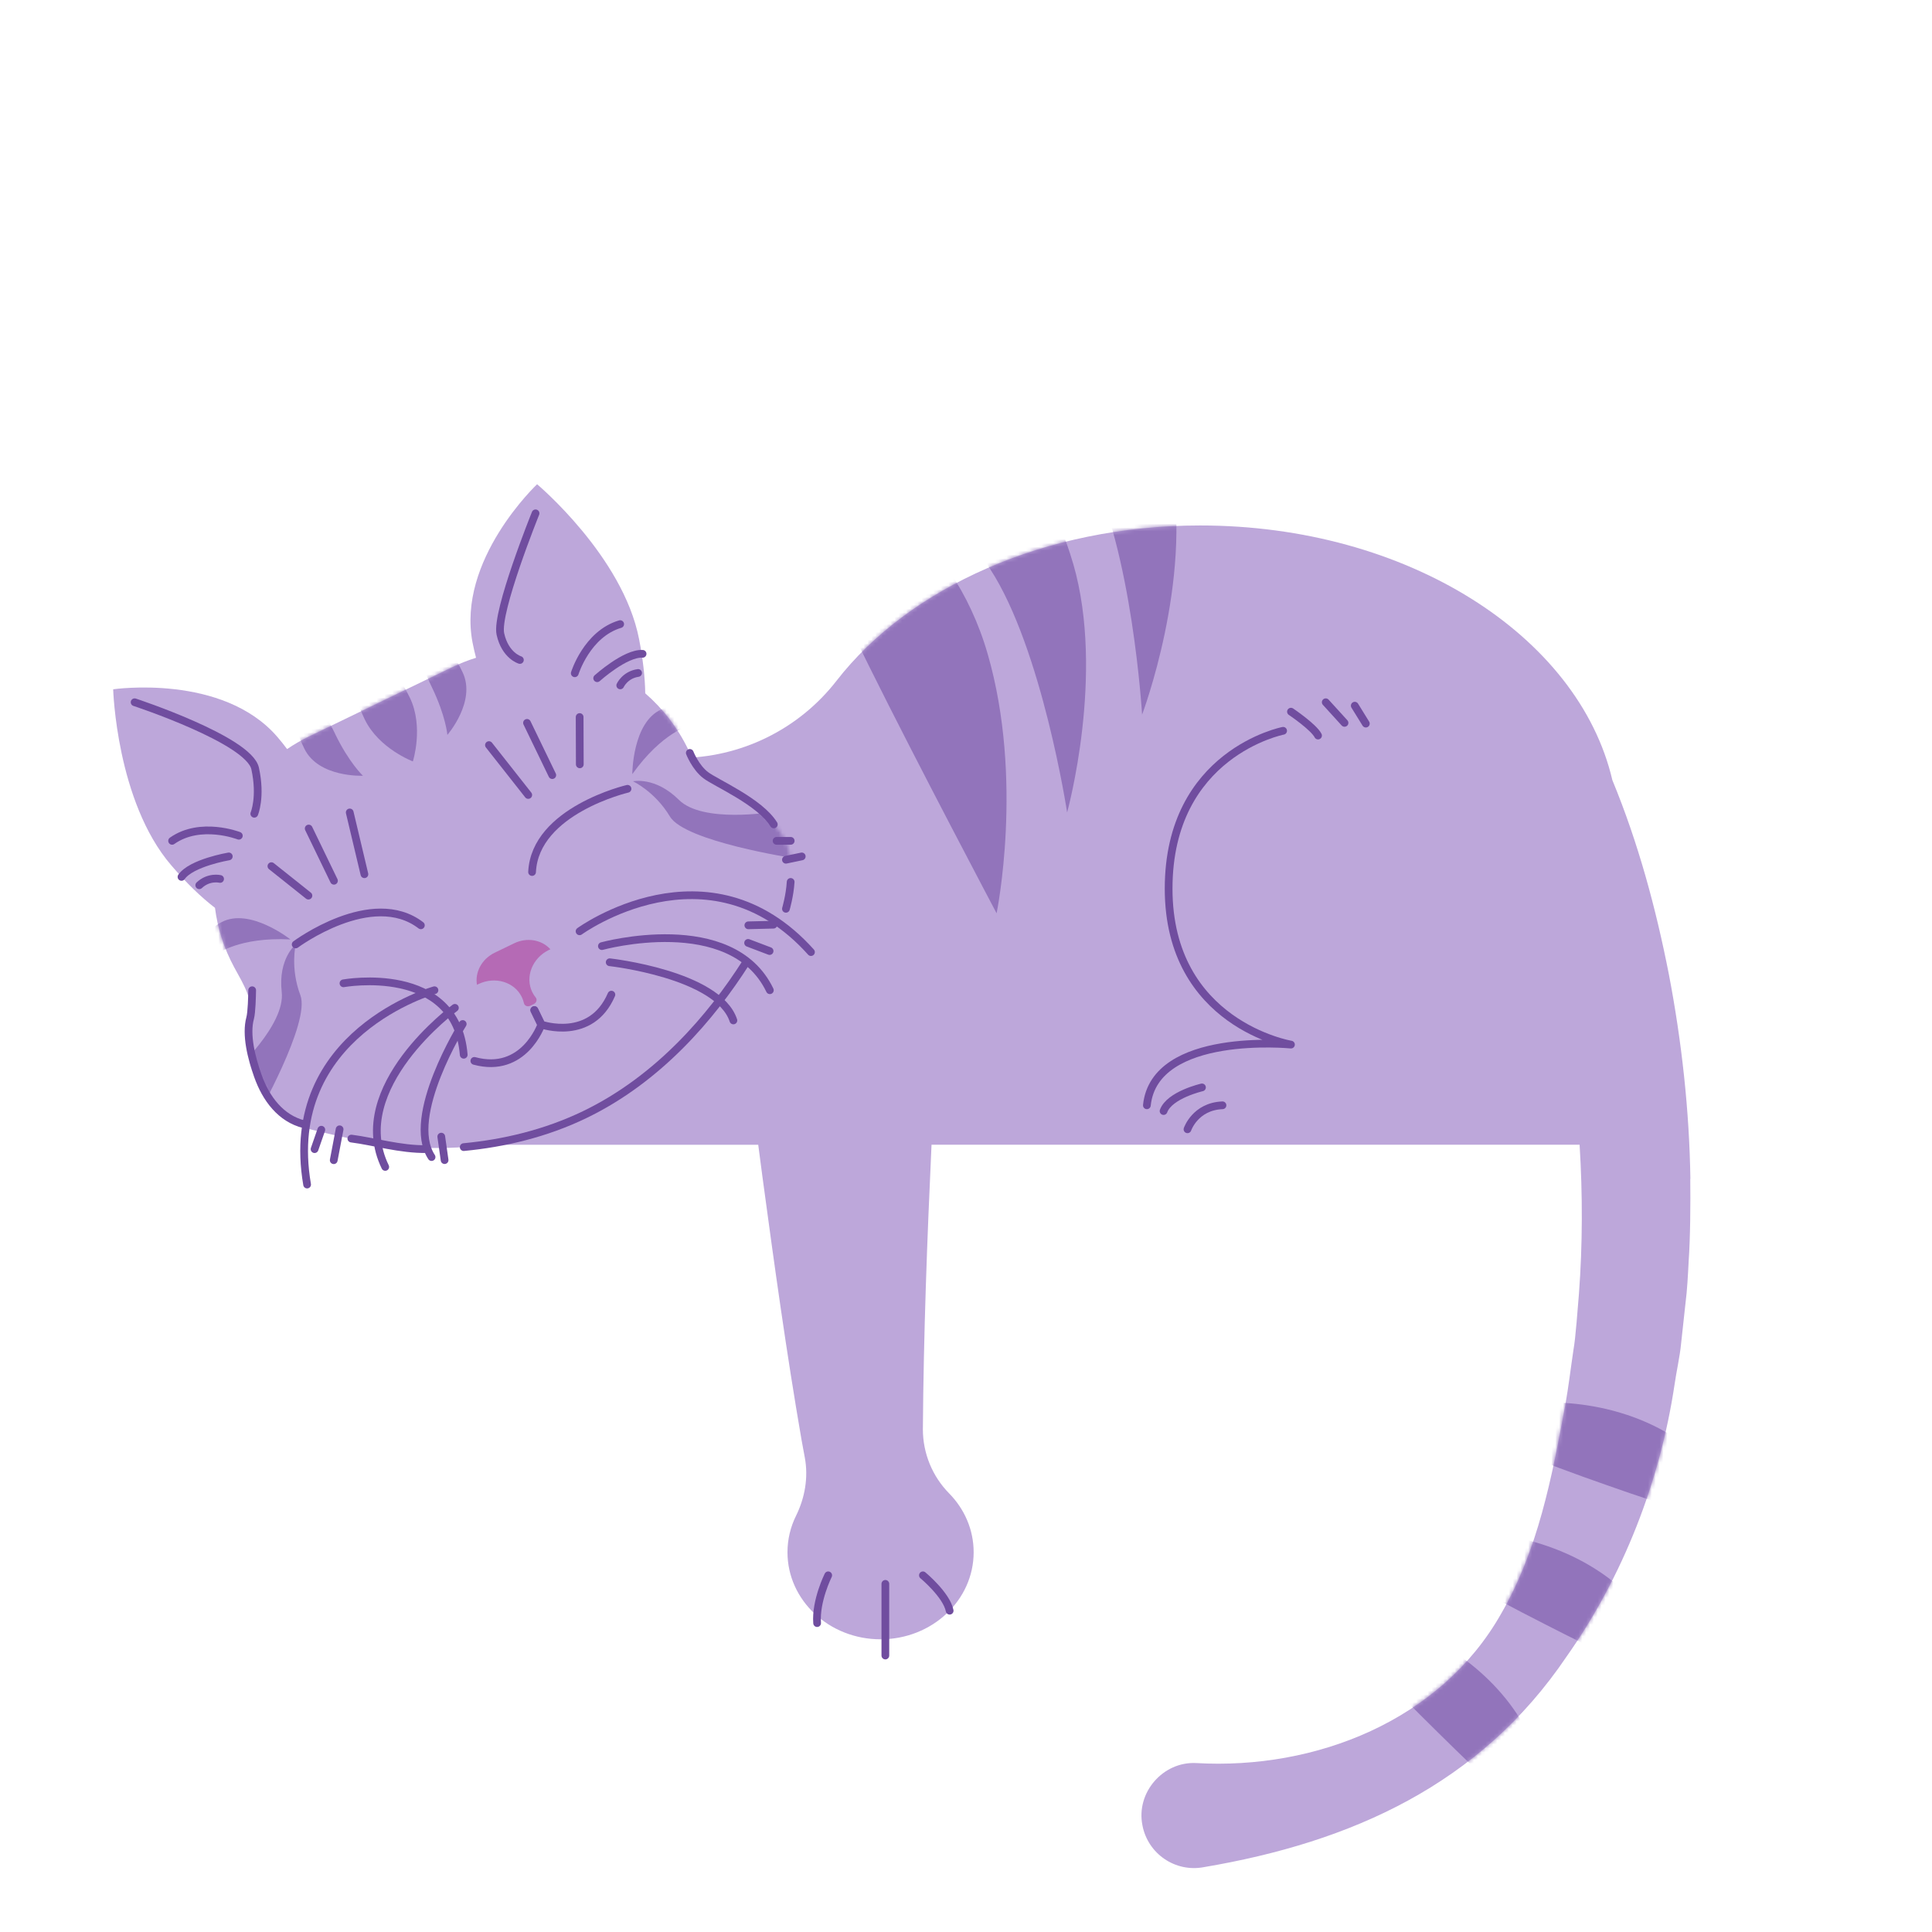 <svg width="500" height="500" viewBox="0 0 500 500" fill="none" xmlns="http://www.w3.org/2000/svg">
<path d="M437.47 305.08C437.21 287.47 435.22 269.43 431.9 252.14C428.54 235.02 423.96 218.07 417.28 201.9C408.53 164.47 364.1 135.99 310.61 135.99C270.3 135.99 235.14 152.17 216.51 176.16C206.71 188.79 191.63 196.17 175.64 196.17H119.74V296.26H196.23C196.6 299.05 196.96 301.84 197.33 304.63C200.39 327.31 203.53 350.04 207.44 372.65C207.71 374.11 207.99 375.64 208.28 377.19C209.24 382.34 208.32 387.61 206 392.31C204.59 395.17 203.8 398.36 203.8 401.72C203.8 414.16 214.59 424.25 227.89 424.25C241.19 424.25 251.98 414.16 251.98 401.72C251.98 395.84 249.57 390.49 245.63 386.48C241.29 382.07 238.85 376.12 238.84 369.93C238.84 369.89 238.84 369.86 238.84 369.82C239.02 345.36 239.94 320.76 241.08 296.25H408.8C409.59 309.11 409.59 322.02 408.63 334.82C408.34 338.1 407.79 346.17 407.22 349.28C406.52 353.9 405.92 359.08 405.09 363.64C401.62 382.45 398.02 401.19 388.45 417.7C372.81 445.27 340.47 458.07 309.58 456.28C300.99 455.83 293.96 463.91 295.66 472.38C297.05 479.76 304.16 484.61 311.53 483.22C349.76 476.76 383.06 461.82 405.42 428.73C420.14 407.83 429.62 383.33 433.37 358.34C433.81 355.18 434.78 350.9 435.06 347.76L436.22 337.12C436.63 334.1 436.87 329.52 437.02 326.45C437.46 320.23 437.51 311.37 437.44 305.08H437.47Z" fill="#BDA7DA"/>
<mask id="mask0_1083_13694" style="mask-type:luminance" maskUnits="userSpaceOnUse" x="119" y="135" width="319" height="349">
<path d="M437.47 305.08C437.21 287.47 435.22 269.43 431.9 252.14C428.54 235.02 423.96 218.07 417.28 201.9C408.53 164.47 364.1 135.99 310.61 135.99C270.3 135.99 235.14 152.17 216.51 176.16C206.71 188.79 191.63 196.17 175.64 196.17H119.74V296.26H196.23C196.6 299.05 196.96 301.84 197.33 304.63C200.39 327.31 203.53 350.04 207.44 372.65C207.71 374.11 207.99 375.64 208.28 377.19C209.24 382.34 208.32 387.61 206 392.31C204.59 395.17 203.8 398.36 203.8 401.72C203.8 414.16 214.59 424.25 227.89 424.25C241.19 424.25 251.98 414.16 251.98 401.72C251.98 395.84 249.57 390.49 245.63 386.48C241.29 382.07 238.85 376.12 238.84 369.93C238.84 369.89 238.84 369.86 238.84 369.82C239.02 345.36 239.94 320.76 241.08 296.25H408.8C409.59 309.11 409.59 322.02 408.63 334.82C408.34 338.1 407.79 346.17 407.22 349.28C406.52 353.9 405.92 359.08 405.09 363.64C401.62 382.45 398.02 401.19 388.45 417.7C372.81 445.27 340.47 458.07 309.58 456.28C300.99 455.83 293.96 463.91 295.66 472.38C297.05 479.76 304.16 484.61 311.53 483.22C349.76 476.76 383.06 461.82 405.42 428.73C420.14 407.83 429.62 383.33 433.37 358.34C433.81 355.18 434.78 350.9 435.06 347.76L436.22 337.12C436.63 334.1 436.87 329.52 437.02 326.45C437.46 320.23 437.51 311.37 437.44 305.08H437.47Z" fill="white"/>
</mask>
<g mask="url(#mask0_1083_13694)">
<path d="M255.6 169.21C265.03 201.78 257.92 236.36 257.92 236.36C257.92 236.36 237.52 197.82 224.95 172.48C209.88 142.1 204.58 127.63 212.5 125.34C220.42 123.05 246.18 136.64 255.6 169.21Z" fill="#9274BB"/>
<path d="M277.75 145.9C286.05 174.56 276.17 210.26 276.17 210.26C276.17 210.26 269.72 167.88 256.21 147.2C239.99 122.37 239.56 107.36 245.05 105.78C250.54 104.2 269.45 117.24 277.74 145.91L277.75 145.9Z" fill="#9274BB"/>
<path d="M303.06 121.011C308.68 150.321 295.57 184.951 295.57 184.951C295.57 184.951 293.05 142.151 281.5 120.321C267.63 94.101 268.59 79.121 274.2 78.041C279.81 76.961 297.44 91.701 303.06 121.001V121.011Z" fill="#9274BB"/>
<path d="M397.43 465.761C393.77 469.481 384.89 460.931 372.15 448.371C359.41 435.811 347.63 424.011 351.29 420.291C354.95 416.571 372.68 422.351 385.42 434.911C398.16 447.471 401.1 462.051 397.43 465.771V465.761Z" fill="#9274BB"/>
<path d="M429.11 429.291C426.73 433.941 415.69 428.451 399.76 420.311C383.83 412.171 369.04 404.461 371.42 399.811C373.8 395.161 392.44 395.341 408.37 403.481C424.3 411.621 431.49 424.641 429.11 429.291Z" fill="#9274BB"/>
<path d="M446.05 389.291C444.32 394.221 432.64 390.261 415.77 384.331C398.89 378.401 383.2 372.741 384.93 367.811C386.66 362.881 405.16 360.561 422.03 366.491C438.91 372.421 447.78 384.361 446.05 389.291Z" fill="#9274BB"/>
</g>
<path d="M200.26 213.35C196.58 209.6 191.93 205.54 187.74 203.87C183.74 202.28 180.58 199.1 178.71 195.22L178.53 194.84L178.11 193.97C175.34 188.25 171.52 183.37 166.99 179.43C166.92 175.21 166.39 170.5 165.38 165.35C161.21 143.96 139 125.32 139 125.32C139 125.32 118.13 144.98 122.31 166.37C122.56 167.67 122.87 168.96 123.2 170.23C121.1 170.89 119.02 171.7 116.98 172.69L79.88 190.64C77.91 191.59 76.05 192.68 74.3 193.86C73.52 192.81 72.7 191.78 71.84 190.78C57.66 174.23 29.29 178.39 29.29 178.39C29.29 178.39 30.12 207.37 44.3 223.92C48.17 228.44 51.97 232.13 55.64 234.95C56.3 240.17 57.93 245.39 60.62 250.35C63.01 254.76 65.93 259.23 64.61 264.08C63.43 268.42 64.79 274.69 67.15 279.25C70.47 285.66 74.69 290.87 80.75 292.38C96.73 296.34 122.75 302.29 151.42 288.42C180.09 274.55 196.46 245.3 203.27 230.31C205.88 224.58 204.68 217.84 200.27 213.35H200.26Z" fill="#BDA7DA"/>
<mask id="mask1_1083_13694" style="mask-type:luminance" maskUnits="userSpaceOnUse" x="29" y="125" width="176" height="173">
<path d="M200.26 213.35C196.58 209.6 191.93 205.54 187.74 203.87C183.74 202.28 180.58 199.1 178.71 195.22L178.53 194.84L178.11 193.97C175.34 188.25 171.52 183.37 166.99 179.43C166.92 175.21 166.39 170.5 165.38 165.35C161.21 143.96 139 125.32 139 125.32C139 125.32 118.13 144.98 122.31 166.37C122.56 167.67 122.87 168.96 123.2 170.23C121.1 170.89 119.02 171.7 116.98 172.69L79.88 190.64C77.91 191.59 76.05 192.68 74.3 193.86C73.52 192.81 72.7 191.78 71.84 190.78C57.66 174.23 29.29 178.39 29.29 178.39C29.29 178.39 30.12 207.37 44.3 223.92C48.17 228.44 51.97 232.13 55.64 234.95C56.3 240.17 57.93 245.39 60.62 250.35C63.01 254.76 65.93 259.23 64.61 264.08C63.43 268.42 64.79 274.69 67.15 279.25C70.47 285.66 74.69 290.87 80.75 292.38C96.73 296.34 122.75 302.29 151.42 288.42C180.09 274.55 196.46 245.3 203.27 230.31C205.88 224.58 204.68 217.84 200.27 213.35H200.26Z" fill="white"/>
</mask>
<g mask="url(#mask1_1083_13694)">
<path d="M106.06 180.541C109.72 188.101 106.85 197.051 106.85 197.051C106.85 197.051 98.05 193.741 94.4 186.191C90.75 178.641 90.39 171.241 93.61 169.681C96.83 168.121 102.41 172.991 106.06 180.541Z" fill="#9274BB"/>
<path d="M86.71 189.901C90.37 197.461 93.93 200.761 93.93 200.761C93.93 200.761 82.42 201.301 78.76 193.741C75.1 186.181 73.92 179.191 76.12 178.131C78.32 177.071 83.06 182.331 86.72 189.891L86.71 189.901Z" fill="#9274BB"/>
<path d="M111.74 177.791C115.4 185.351 115.78 190.191 115.78 190.191C115.78 190.191 123.35 181.501 119.7 173.941C116.05 166.381 111.3 161.121 109.1 162.181C106.9 163.241 108.09 170.231 111.74 177.791Z" fill="#9274BB"/>
<path d="M163.64 200.32C163.64 200.32 163.64 186.9 171.18 183.59C178.72 180.27 178.43 187.78 178.43 187.78C178.43 187.78 171.39 189.47 163.65 200.33L163.64 200.32Z" fill="#9274BB"/>
<path d="M163.81 202.201C163.81 202.201 169.55 200.901 175.7 207.001C181.84 213.111 199.61 210.161 199.61 210.161L205.52 215.891L205.39 222.091C205.39 222.091 177.25 217.791 173.38 211.321C169.51 204.851 163.82 202.201 163.82 202.201H163.81Z" fill="#9274BB"/>
<path d="M75.16 243.121C75.16 243.121 64.65 234.791 57.36 238.641C50.07 242.491 56.14 246.921 56.14 246.921C56.14 246.921 61.83 242.451 75.16 243.121Z" fill="#9274BB"/>
<path d="M76.52 244.421C76.52 244.421 71.93 248.111 72.91 256.721C73.89 265.331 60.54 277.421 60.54 277.421L61.37 285.611L66.31 289.351C66.31 289.351 80.41 264.621 77.74 257.571C75.07 250.521 76.53 244.421 76.53 244.421H76.52Z" fill="#9274BB"/>
</g>
<path d="M123.79 254.69C128.1 252.6 133.14 254.11 135.05 258.05C135.3 258.56 135.48 259.09 135.6 259.63C135.75 260.31 136.54 260.63 137.22 260.3L138.16 259.84C138.84 259.51 139.08 258.69 138.64 258.15C138.29 257.72 137.99 257.25 137.74 256.74C135.83 252.8 137.78 247.91 142.09 245.83C142.21 245.77 142.32 245.73 142.44 245.68C140.26 243.23 136.43 242.5 133.07 244.12L128.03 246.56C124.67 248.18 122.87 251.64 123.44 254.87C123.55 254.81 123.66 254.75 123.77 254.69H123.79Z" fill="#B56AB5"/>
<path d="M138.24 261.43L140.07 265.21C140.07 265.21 135.6 278.04 122.76 274.56" stroke="#704D9F" stroke-width="2" stroke-linecap="round" stroke-linejoin="round"/>
<path d="M138.32 261.39L140.15 265.17C140.15 265.17 152.98 269.64 158.23 257.41" stroke="#704D9F" stroke-width="2" stroke-linecap="round" stroke-linejoin="round"/>
<path d="M120.01 296.87C130.39 295.88 141.18 293.37 151.41 288.42C170.47 279.2 184.1 263.18 193.09 249.07" stroke="#704D9F" stroke-width="2" stroke-linecap="round" stroke-linejoin="round"/>
<path d="M90.93 294.66C96.82 295.41 103.54 297.48 110.43 297.39" stroke="#704D9F" stroke-width="2" stroke-linecap="round" stroke-linejoin="round"/>
<path d="M65.26 256.27C65.24 257.78 65.14 261.99 64.74 263.47C63.56 267.81 65.08 273.75 66.73 278.41C68.81 284.3 72.65 289.47 78.72 290.97" stroke="#704D9F" stroke-width="2" stroke-linecap="round" stroke-linejoin="round"/>
<path d="M83.16 292.37L81.41 297.4" stroke="#704D9F" stroke-width="2" stroke-linecap="round" stroke-linejoin="round"/>
<path d="M87.89 292.26L86.37 300.26" stroke="#704D9F" stroke-width="2" stroke-linecap="round" stroke-linejoin="round"/>
<path d="M114.2 294.16L115.06 300.24" stroke="#704D9F" stroke-width="2" stroke-linecap="round" stroke-linejoin="round"/>
<path d="M193.61 244.02L199.17 246.13" stroke="#704D9F" stroke-width="2" stroke-linecap="round" stroke-linejoin="round"/>
<path d="M193.67 239.47L200.16 239.31" stroke="#704D9F" stroke-width="2" stroke-linecap="round" stroke-linejoin="round"/>
<path d="M34.84 181.74C34.84 181.74 64.41 191.48 66.03 198.88C67.65 206.28 65.81 210.6 65.81 210.6" stroke="#704D9F" stroke-width="2" stroke-linecap="round" stroke-linejoin="round"/>
<path d="M134.55 170.8C134.55 170.8 130.74 169.7 129.5 164.08C128.26 158.46 138.6 132.85 138.6 132.85" stroke="#704D9F" stroke-width="2" stroke-linecap="round" stroke-linejoin="round"/>
<path d="M79.82 231.79L70.24 224.16" stroke="#704D9F" stroke-width="2" stroke-linecap="round" stroke-linejoin="round"/>
<path d="M86.43 227.94L79.89 214.42" stroke="#704D9F" stroke-width="2" stroke-linecap="round" stroke-linejoin="round"/>
<path d="M94.31 226.25L90.51 210.26" stroke="#704D9F" stroke-width="2" stroke-linecap="round" stroke-linejoin="round"/>
<path d="M150.05 197.81L150.01 185.57" stroke="#704D9F" stroke-width="2" stroke-linecap="round" stroke-linejoin="round"/>
<path d="M142.93 200.6L136.39 187.08" stroke="#704D9F" stroke-width="2" stroke-linecap="round" stroke-linejoin="round"/>
<path d="M136.71 205.74L126.54 192.83" stroke="#704D9F" stroke-width="2" stroke-linecap="round" stroke-linejoin="round"/>
<path d="M61.81 216.29C61.81 216.29 51.89 212.42 44.54 217.61" stroke="#704D9F" stroke-width="2" stroke-linecap="round" stroke-linejoin="round"/>
<path d="M59.21 221.64C59.21 221.64 49.53 223.28 46.97 226.94" stroke="#704D9F" stroke-width="2" stroke-linecap="round" stroke-linejoin="round"/>
<path d="M56.96 227.47C56.96 227.47 54.06 226.75 51.57 229.1" stroke="#704D9F" stroke-width="2" stroke-linecap="round" stroke-linejoin="round"/>
<path d="M148.75 174.24C148.75 174.24 151.88 164.06 160.5 161.52" stroke="#704D9F" stroke-width="2" stroke-linecap="round" stroke-linejoin="round"/>
<path d="M154.55 175.52C154.55 175.52 161.84 168.95 166.3 169.21" stroke="#704D9F" stroke-width="2" stroke-linecap="round" stroke-linejoin="round"/>
<path d="M160.52 177.38C160.52 177.38 161.75 174.66 165.14 174.16" stroke="#704D9F" stroke-width="2" stroke-linecap="round" stroke-linejoin="round"/>
<path d="M112.44 256.27C112.44 256.27 72.74 267.38 79.48 306.56" stroke="#704D9F" stroke-width="2" stroke-linecap="round" stroke-linejoin="round"/>
<path d="M117.73 260.83C117.73 260.83 89.65 281.4 99.7 302" stroke="#704D9F" stroke-width="2" stroke-linecap="round" stroke-linejoin="round"/>
<path d="M119.75 265.01C119.75 265.01 104.78 288.93 111.69 299.45" stroke="#704D9F" stroke-width="2" stroke-linecap="round" stroke-linejoin="round"/>
<path d="M149.99 241.02C149.99 241.02 183.34 216.79 209.88 246.4" stroke="#704D9F" stroke-width="2" stroke-linecap="round" stroke-linejoin="round"/>
<path d="M155.77 244.85C155.77 244.85 189.33 235.61 199.24 256.27" stroke="#704D9F" stroke-width="2" stroke-linecap="round" stroke-linejoin="round"/>
<path d="M157.79 249.03C157.79 249.03 185.84 252.14 189.8 264.09" stroke="#704D9F" stroke-width="2" stroke-linecap="round" stroke-linejoin="round"/>
<path d="M76.52 244.42C76.52 244.42 96.25 229.75 108.92 239.47" stroke="#704D9F" stroke-width="2" stroke-linecap="round" stroke-linejoin="round"/>
<path d="M162.4 204.14C162.4 204.14 138.46 209.74 137.7 225.68" stroke="#704D9F" stroke-width="2" stroke-linecap="round" stroke-linejoin="round"/>
<path d="M88.89 254.48C88.89 254.48 118.04 249.18 120.01 272.97" stroke="#704D9F" stroke-width="2" stroke-linecap="round" stroke-linejoin="round"/>
<path d="M332.07 189.13C332.07 189.13 302.44 194.9 302.44 229.98C302.44 265.06 334.1 270.34 334.1 270.34C334.1 270.34 298.8 266.84 296.81 286.05" stroke="#704D9F" stroke-width="2" stroke-linecap="round" stroke-linejoin="round"/>
<path d="M311.07 281.42C311.07 281.42 302.68 283.34 301.13 287.54" stroke="#704D9F" stroke-width="2" stroke-linecap="round" stroke-linejoin="round"/>
<path d="M307.32 292.26C307.32 292.26 309.31 286.33 316.38 286.05" stroke="#704D9F" stroke-width="2" stroke-linecap="round" stroke-linejoin="round"/>
<path d="M214.34 407.69C214.34 407.69 211.03 414.32 211.47 420.06" stroke="#704D9F" stroke-width="2" stroke-linecap="round" stroke-linejoin="round"/>
<path d="M229.13 409.9V428.45" stroke="#704D9F" stroke-width="2" stroke-linecap="round" stroke-linejoin="round"/>
<path d="M238.85 407.69C238.85 407.69 244.96 412.75 245.77 416.85" stroke="#704D9F" stroke-width="2" stroke-linecap="round" stroke-linejoin="round"/>
<path d="M334.1 184.18C334.1 184.18 340 188.16 341.11 190.36" stroke="#704D9F" stroke-width="2" stroke-linecap="round" stroke-linejoin="round"/>
<path d="M343.1 181.74L347.96 187.08" stroke="#704D9F" stroke-width="2" stroke-linecap="round" stroke-linejoin="round"/>
<path d="M350.61 182.63L353.48 187.27" stroke="#704D9F" stroke-width="2" stroke-linecap="round" stroke-linejoin="round"/>
<path d="M178.52 194.85C178.52 194.85 179.97 198.58 182.63 200.61C185.29 202.64 196.67 207.5 200.26 213.36" stroke="#704D9F" stroke-width="2" stroke-linecap="round" stroke-linejoin="round"/>
<path d="M203.4 235.2C203.4 235.2 204.41 231.76 204.62 228.24" stroke="#704D9F" stroke-width="2" stroke-linecap="round" stroke-linejoin="round"/>
<path d="M200.98 217.61H204.63" stroke="#704D9F" stroke-width="2" stroke-linecap="round" stroke-linejoin="round"/>
<path d="M203.4 222.5L207.49 221.64" stroke="#704D9F" stroke-width="2" stroke-linecap="round" stroke-linejoin="round"/>
</svg>
